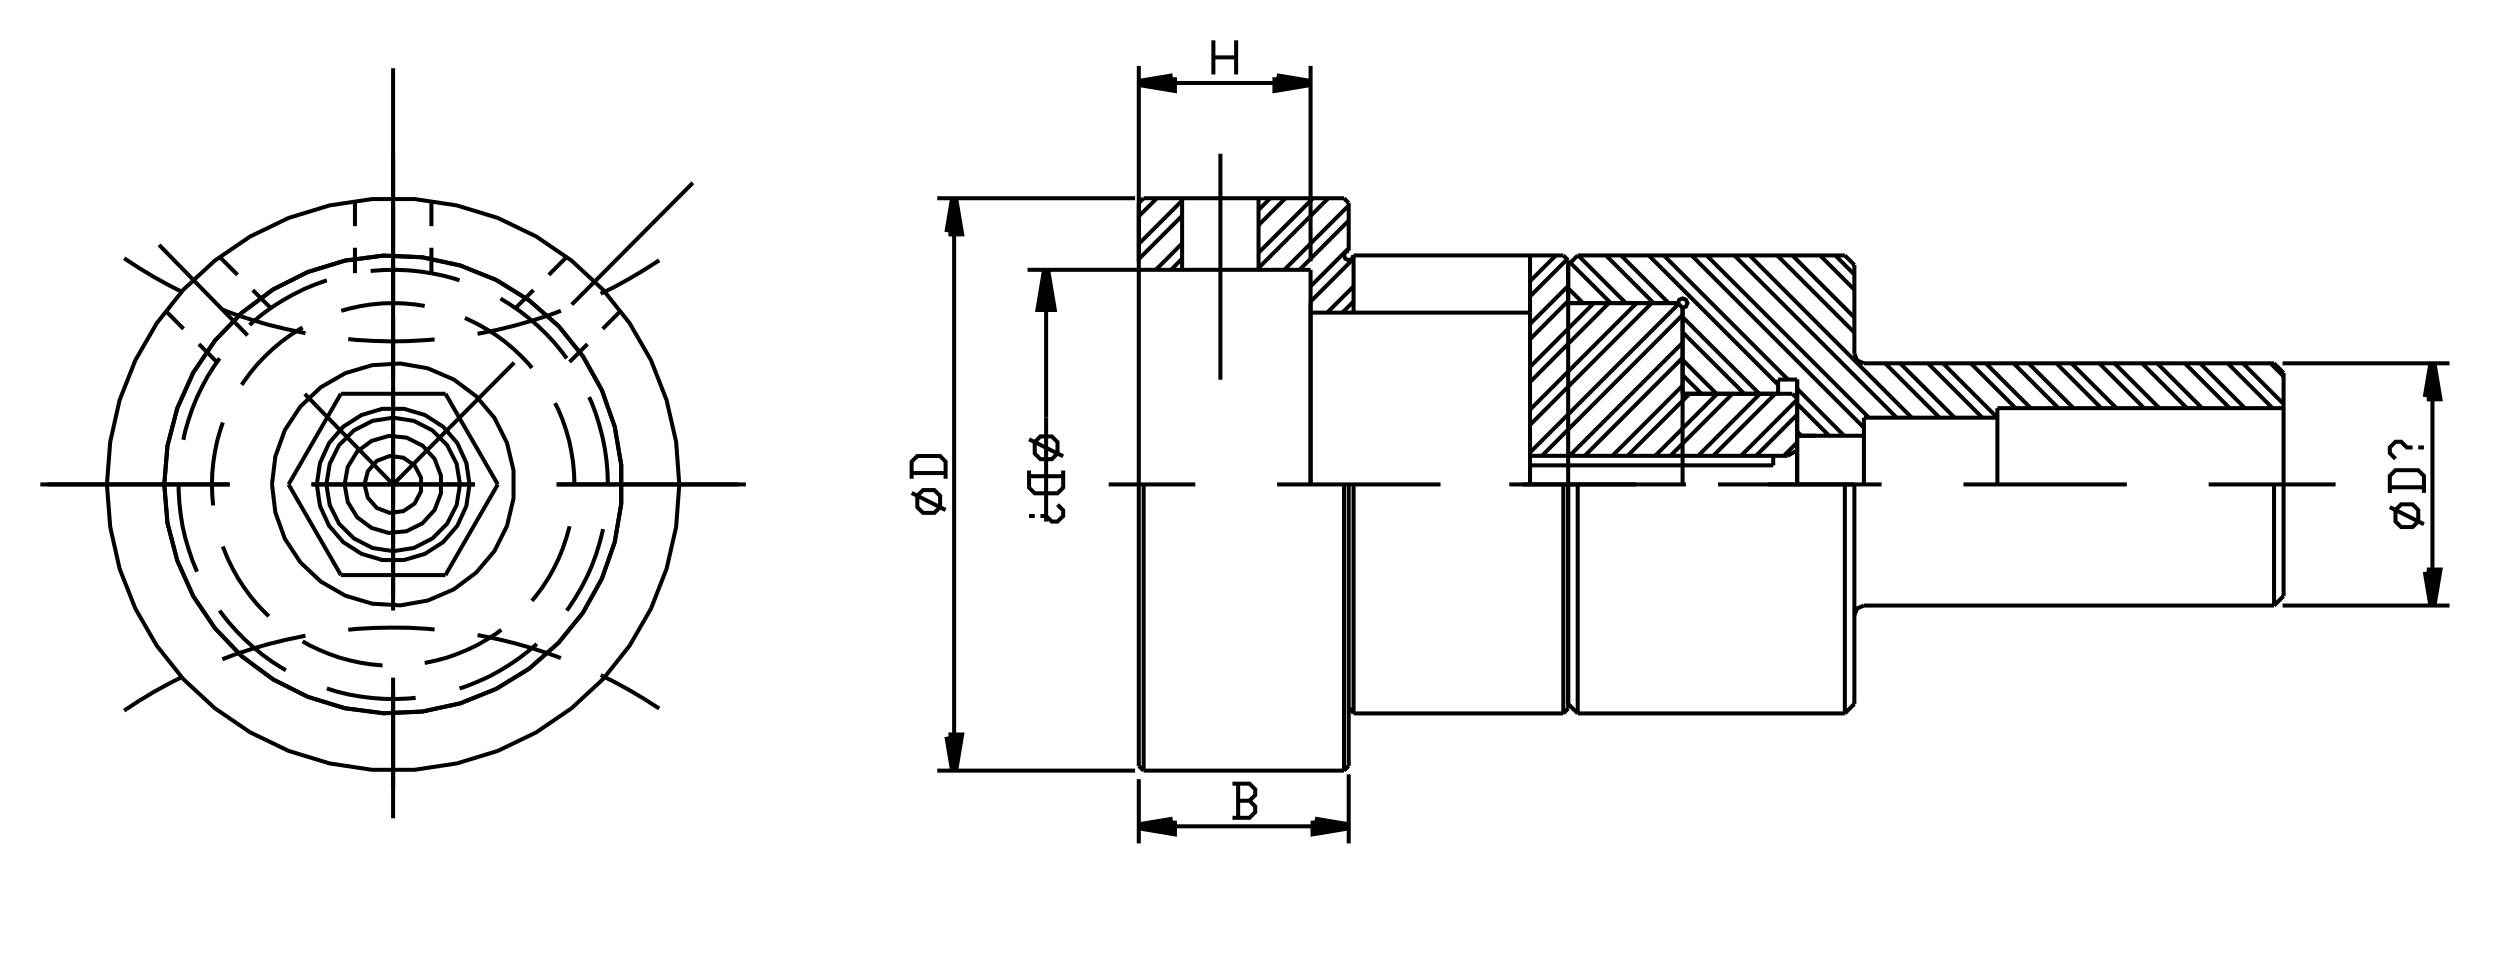 <svg width="310" height="120" xmlns="http://www.w3.org/2000/svg">
 <title>Produce by Acme CAD Converter</title>

 <desc>Produce by Acme CAD Converter</desc>
 <g>
  <title>background</title>
  <rect fill="none" id="canvas_background" height="122" width="312" y="-1" x="-1"/>
 </g>
 <g>
  <title>Layer 1</title>
  <g stroke="null" id="svg_1244">
   <polyline stroke="black" id="svg_563" fill="none" stroke-width="0.5" points="229.942,60.069 219.197,60.069 "/>
   <polyline stroke="black" id="svg_564" fill="none" stroke-width="0.5" points="209.055,60.069 188.77,60.069 "/>
   <polyline stroke="black" id="svg_565" fill="none" stroke-width="0.5" points="178.627,60.069 158.363,60.069 "/>
   <polyline stroke="black" id="svg_566" fill="none" stroke-width="0.5" points="148.22,60.069 137.476,60.069 "/>
   <polyline stroke="black" id="svg_567" fill="none" stroke-width="0.5" points="141.21,60.069 141.21,94.977 "/>
   <polyline stroke="black" id="svg_568" fill="none" stroke-width="0.5" points="141.811,95.557 166.659,95.557 "/>
   <polyline stroke="black" id="svg_569" fill="none" stroke-width="0.5" points="167.24,94.977 167.24,60.069 "/>
   <polyline stroke="black" id="svg_570" fill="none" stroke-width="0.5" points="167.842,88.464 193.852,88.464 "/>
   <polyline stroke="black" id="svg_571" fill="none" stroke-width="0.5" points="194.453,87.862 194.453,60.069 "/>
   <polyline stroke="black" id="svg_572" fill="none" stroke-width="0.5" points="194.453,37.585 208.059,37.585 "/>
   <polyline stroke="black" id="svg_573" fill="none" stroke-width="0.5" points="167.24,25.182 167.24,31.093 "/>
   <polyline stroke="black" id="svg_574" fill="none" stroke-width="0.5" points="141.21,60.069 141.21,25.182 "/>
   <polyline stroke="black" id="svg_575" fill="none" stroke-width="0.5" points="194.453,32.275 194.453,37.585 "/>
   <polyline stroke="black" id="svg_576" fill="none" stroke-width="0.5" points="167.842,31.674 193.852,31.674 "/>
   <polyline stroke="black" id="svg_577" fill="none" stroke-width="0.5" points="141.811,24.58 166.659,24.58 "/>
   <polyline stroke="black" id="svg_578" fill="none" stroke-width="0.5" points="208.64,38.186 208.64,48.827 "/>
   <polyline stroke="black" id="svg_579" fill="none" stroke-width="0.5" points="141.21,33.457 162.511,33.457 "/>
   <polyline stroke="black" id="svg_580" fill="none" stroke-width="0.5" points="162.511,33.457 162.511,60.069 "/>
   <polyline stroke="black" id="svg_581" fill="none" stroke-width="0.5" points="167.24,31.093 166.825,31.259 166.659,31.674 166.825,32.088 167.24,32.275 167.655,32.088 167.842,31.674 "/>
   <polyline stroke="black" id="svg_582" fill="none" stroke-width="0.5" points="167.842,88.464 167.655,88.049 167.24,87.862 "/>
   <polyline stroke="black" id="svg_583" fill="none" stroke-width="0.5" points="167.842,88.464 167.842,60.069 "/>
   <polyline stroke="black" id="svg_584" fill="none" stroke-width="0.5" points="141.811,24.58 141.21,25.182 "/>
   <polyline stroke="black" id="svg_585" fill="none" stroke-width="0.5" points="166.659,24.58 167.24,25.182 "/>
   <polyline stroke="black" id="svg_586" fill="none" stroke-width="0.5" points="193.852,31.674 194.453,32.275 "/>
   <polyline stroke="black" id="svg_587" fill="none" stroke-width="0.5" points="208.059,37.585 208.64,38.186 "/>
   <polyline stroke="black" id="svg_588" fill="none" stroke-width="0.5" points="194.453,87.862 193.852,88.464 "/>
   <polyline stroke="black" id="svg_589" fill="none" stroke-width="0.5" points="167.24,94.977 166.659,95.557 "/>
   <polyline stroke="black" id="svg_590" fill="none" stroke-width="0.5" points="141.811,95.557 141.21,94.977 "/>
   <polyline stroke="black" id="svg_591" fill="none" stroke-width="0.5" points="162.511,60.069 162.511,37.585 "/>
   <polyline stroke="black" id="svg_592" fill="none" stroke-width="0.5" points="189.724,38.767 189.724,60.069 "/>
   <polyline stroke="black" id="svg_593" fill="none" stroke-width="0.5" points="189.724,56.522 221.666,56.522 "/>
   <polyline stroke="black" id="svg_594" fill="none" stroke-width="0.5" points="222.848,49.428 222.848,60.069 "/>
   <polyline stroke="black" id="svg_595" fill="none" stroke-width="0.5" points="208.64,48.827 222.247,48.827 "/>
   <polyline stroke="black" id="svg_596" fill="none" stroke-width="0.5" points="222.848,49.428 222.247,48.827 "/>
   <polyline stroke="black" id="svg_597" fill="none" stroke-width="0.5" points="193.852,88.464 193.852,60.069 "/>
   <polyline stroke="black" id="svg_598" fill="none" stroke-width="0.5" points="166.659,95.557 166.659,60.069 "/>
   <polyline stroke="black" id="svg_599" fill="none" stroke-width="0.5" points="141.811,95.557 141.811,60.069 "/>
   <polyline stroke="black" id="svg_600" fill="none" stroke-width="0.5" points="162.511,38.767 189.724,38.767 "/>
   <polyline stroke="black" id="svg_601" fill="none" stroke-width="0.5" points="219.882,56.522 219.882,57.704 "/>
   <polyline stroke="black" id="svg_602" fill="none" stroke-width="0.5" points="219.882,57.704 189.724,57.704 "/>
   <polyline stroke="black" id="svg_603" fill="none" stroke-width="0.5" points="219.882,57.704 219.882,57.704 "/>
   <polyline stroke="black" id="svg_604" fill="none" stroke-width="0.5" points="221.666,56.522 222.848,55.837 "/>
   <polyline stroke="black" id="svg_605" fill="none" stroke-width="0.5" points="167.842,31.674 167.842,38.767 "/>
   <polyline stroke="black" id="svg_606" fill="none" stroke-width="0.5" points="189.724,38.767 189.724,31.674 "/>
   <polyline stroke="black" id="svg_607" fill="none" stroke-width="0.5" points="151.331,19.063 151.331,47.085 "/>
   <polyline stroke="black" id="svg_608" fill="none" stroke-width="0.5" points="156.06,33.457 156.06,24.58 "/>
   <polyline stroke="black" id="svg_609" fill="none" stroke-width="0.5" points="146.582,33.457 146.582,24.58 "/>
   <polyline stroke="black" id="svg_610" fill="none" stroke-width="0.5" points="141.21,26.82 143.45,24.58 "/>
   <polyline stroke="black" id="svg_611" fill="none" stroke-width="0.5" points="141.21,32.13 146.582,26.758 "/>
   <polyline stroke="black" id="svg_612" fill="none" stroke-width="0.5" points="145.213,33.457 146.582,32.068 "/>
   <polyline stroke="black" id="svg_613" fill="none" stroke-width="0.5" points="156.06,27.919 159.4,24.58 "/>
   <polyline stroke="black" id="svg_614" fill="none" stroke-width="0.5" points="156.06,33.229 164.71,24.58 "/>
   <polyline stroke="black" id="svg_615" fill="none" stroke-width="0.5" points="161.142,33.457 167.24,27.359 "/>
   <polyline stroke="black" id="svg_616" fill="none" stroke-width="0.5" points="162.511,37.398 167.842,32.068 "/>
   <polyline stroke="black" id="svg_617" fill="none" stroke-width="0.5" points="166.452,38.767 167.842,37.378 "/>
   <polyline stroke="black" id="svg_618" fill="none" stroke-width="0.5" points="189.724,36.755 194.328,32.151 "/>
   <polyline stroke="black" id="svg_619" fill="none" stroke-width="0.5" points="189.724,42.065 194.453,37.315 "/>
   <polyline stroke="black" id="svg_620" fill="none" stroke-width="0.5" points="189.724,47.375 199.493,37.585 "/>
   <polyline stroke="black" id="svg_621" fill="none" stroke-width="0.5" points="189.724,52.685 204.803,37.585 "/>
   <polyline stroke="black" id="svg_622" fill="none" stroke-width="0.5" points="191.196,56.522 208.64,39.058 "/>
   <polyline stroke="black" id="svg_623" fill="none" stroke-width="0.5" points="196.506,56.522 208.64,44.367 "/>
   <polyline stroke="black" id="svg_624" fill="none" stroke-width="0.5" points="201.816,56.522 209.511,48.827 "/>
   <polyline stroke="black" id="svg_625" fill="none" stroke-width="0.5" points="207.126,56.522 214.821,48.827 "/>
   <polyline stroke="black" id="svg_626" fill="none" stroke-width="0.5" points="212.436,56.522 220.131,48.827 "/>
   <polyline stroke="black" id="svg_627" fill="none" stroke-width="0.5" points="217.746,56.522 222.848,51.419 "/>
   <polyline stroke="black" id="svg_628" fill="none" stroke-width="0.5" points="141.21,30.242 146.582,24.87 "/>
   <polyline stroke="black" id="svg_629" fill="none" stroke-width="0.5" points="143.325,33.457 146.582,30.18 "/>
   <polyline stroke="black" id="svg_630" fill="none" stroke-width="0.5" points="156.06,26.032 157.512,24.58 "/>
   <polyline stroke="black" id="svg_631" fill="none" stroke-width="0.5" points="156.06,31.342 162.822,24.58 "/>
   <polyline stroke="black" id="svg_632" fill="none" stroke-width="0.5" points="159.255,33.457 167.24,25.472 "/>
   <polyline stroke="black" id="svg_633" fill="none" stroke-width="0.5" points="162.511,35.511 167.24,30.782 "/>
   <polyline stroke="black" id="svg_634" fill="none" stroke-width="0.5" points="164.565,38.767 167.842,35.511 "/>
   <polyline stroke="black" id="svg_635" fill="none" stroke-width="0.5" points="189.724,34.868 192.918,31.674 "/>
   <polyline stroke="black" id="svg_636" fill="none" stroke-width="0.5" points="189.724,40.178 194.453,35.449 "/>
   <polyline stroke="black" id="svg_637" fill="none" stroke-width="0.5" points="189.724,45.487 197.626,37.585 "/>
   <polyline stroke="black" id="svg_638" fill="none" stroke-width="0.5" points="189.724,50.797 202.936,37.585 "/>
   <polyline stroke="black" id="svg_639" fill="none" stroke-width="0.5" points="189.724,56.107 208.142,37.689 "/>
   <polyline stroke="black" id="svg_640" fill="none" stroke-width="0.5" points="194.619,56.522 208.64,42.501 "/>
   <polyline stroke="black" id="svg_641" fill="none" stroke-width="0.5" points="199.929,56.522 208.64,47.81 "/>
   <polyline stroke="black" id="svg_642" fill="none" stroke-width="0.5" points="205.239,56.522 212.934,48.827 "/>
   <polyline stroke="black" id="svg_643" fill="none" stroke-width="0.5" points="210.569,56.522 218.244,48.827 "/>
   <polyline stroke="black" id="svg_644" fill="none" stroke-width="0.5" points="215.879,56.522 222.848,49.553 "/>
   <polyline stroke="black" id="svg_645" fill="none" stroke-width="0.5" points="221.189,56.522 222.848,54.863 "/>
   <polyline stroke="black" id="svg_646" fill="none" stroke-width="0.5" points="289.615,60.069 273.872,60.069 "/>
   <polyline stroke="black" id="svg_647" fill="none" stroke-width="0.5" points="263.73,60.069 243.465,60.069 "/>
   <polyline stroke="black" id="svg_648" fill="none" stroke-width="0.5" points="233.322,60.069 213.037,60.069 "/>
   <polyline stroke="black" id="svg_649" fill="none" stroke-width="0.5" points="202.895,60.069 187.152,60.069 "/>
   <polyline stroke="black" id="svg_650" fill="none" stroke-width="0.5" points="194.453,60.069 194.453,87.282 "/>
   <polyline stroke="black" id="svg_651" fill="none" stroke-width="0.5" points="195.635,88.464 228.759,88.464 "/>
   <polyline stroke="black" id="svg_652" fill="none" stroke-width="0.5" points="229.942,87.282 229.942,60.069 "/>
   <polyline stroke="black" id="svg_653" fill="none" stroke-width="0.5" points="231.124,75.086 281.982,75.086 "/>
   <polyline stroke="black" id="svg_654" fill="none" stroke-width="0.5" points="283.164,73.903 283.164,60.069 "/>
   <polyline stroke="black" id="svg_655" fill="none" stroke-width="0.5" points="231.124,45.052 281.982,45.052 "/>
   <polyline stroke="black" id="svg_656" fill="none" stroke-width="0.5" points="194.453,60.069 194.453,32.856 "/>
   <polyline stroke="black" id="svg_657" fill="none" stroke-width="0.5" points="229.942,32.856 229.942,43.87 "/>
   <polyline stroke="black" id="svg_658" fill="none" stroke-width="0.5" points="283.164,46.234 283.164,60.069 "/>
   <polyline stroke="black" id="svg_659" fill="none" stroke-width="0.5" points="195.635,31.674 228.759,31.674 "/>
   <polyline stroke="black" id="svg_660" fill="none" stroke-width="0.5" points="194.453,37.585 208.059,37.585 "/>
   <polyline stroke="black" id="svg_661" fill="none" stroke-width="0.5" points="208.64,38.186 208.64,60.069 "/>
   <polyline stroke="black" id="svg_662" fill="none" stroke-width="0.5" points="208.64,48.827 220.484,48.827 "/>
   <polyline stroke="black" id="svg_663" fill="none" stroke-width="0.5" points="222.848,47.064 222.848,60.069 "/>
   <polyline stroke="black" id="svg_664" fill="none" stroke-width="0.5" points="222.848,54.033 225.213,54.033 "/>
   <polyline stroke="black" id="svg_665" fill="none" stroke-width="0.5" points="283.164,50.611 247.676,50.611 "/>
   <polyline stroke="black" id="svg_666" fill="none" stroke-width="0.5" points="247.676,50.611 247.676,60.069 "/>
   <polyline stroke="black" id="svg_667" fill="none" stroke-width="0.5" points="247.676,51.793 231.124,51.793 "/>
   <polyline stroke="black" id="svg_668" fill="none" stroke-width="0.5" points="231.124,51.793 231.124,60.069 "/>
   <polyline stroke="black" id="svg_669" fill="none" stroke-width="0.5" points="222.848,54.033 231.124,54.033 "/>
   <polyline stroke="black" id="svg_670" fill="none" stroke-width="0.5" points="208.64,38.186 209.055,38.021 209.242,37.585 209.055,37.17 208.64,37.004 208.225,37.17 208.059,37.585 "/>
   <polyline stroke="black" id="svg_671" fill="none" stroke-width="0.5" points="228.759,31.674 229.942,32.856 "/>
   <polyline stroke="black" id="svg_672" fill="none" stroke-width="0.5" points="229.942,87.282 228.759,88.464 "/>
   <polyline stroke="black" id="svg_673" fill="none" stroke-width="0.5" points="195.635,88.464 194.453,87.282 "/>
   <polyline stroke="black" id="svg_674" fill="none" stroke-width="0.5" points="195.635,31.674 194.453,32.856 "/>
   <polyline stroke="black" id="svg_675" fill="none" stroke-width="0.5" points="283.164,73.903 281.982,75.086 "/>
   <polyline stroke="black" id="svg_676" fill="none" stroke-width="0.5" points="283.164,46.234 281.982,45.052 "/>
   <polyline stroke="black" id="svg_677" fill="none" stroke-width="0.5" points="281.982,75.086 281.982,60.069 "/>
   <polyline stroke="black" id="svg_678" fill="none" stroke-width="0.5" points="228.759,88.464 228.759,60.069 "/>
   <polyline stroke="black" id="svg_679" fill="none" stroke-width="0.5" points="195.635,88.464 195.635,60.069 "/>
   <polyline stroke="black" id="svg_680" fill="none" stroke-width="0.5" points="283.04,45.052 303.74,45.052 "/>
   <polyline stroke="black" id="svg_681" fill="none" stroke-width="0.5" points="283.04,75.086 303.74,75.086 "/>
   <polyline stroke="black" id="svg_682" fill="none" stroke-width="0.5" points="301.624,49.262 301.624,70.875 "/>
   <path stroke="null" id="svg_683" fill="black" fill-rule="evenodd" d="m300.919,49.262l0.705,-4.211l0,0l0.705,4.211l-1.41,0z"/>
   <path stroke="null" id="svg_684" fill="black" fill-rule="evenodd" d="m300.919,70.875l0.705,4.211l0,0l0.705,-4.211l-1.41,0z"/>
   <polyline stroke="black" id="svg_685" fill="none" stroke-width="0.5" points="299.861,64.653 299.156,65.358 297.746,65.358 297.041,64.653 297.041,63.242 297.746,62.537 299.156,62.537 299.861,63.242 299.861,64.653 "/>
   <polyline stroke="black" id="svg_686" fill="none" stroke-width="0.5" points="300.566,65.005 296.335,62.89 "/>
   <polyline stroke="black" id="svg_687" fill="none" stroke-width="0.5" points="300.566,61.126 300.566,59.011 299.861,58.306 297.041,58.306 296.335,59.011 296.335,61.126 "/>
   <polyline stroke="black" id="svg_688" fill="none" stroke-width="0.5" points="296.335,60.421 300.566,60.421 "/>
   <polyline stroke="black" id="svg_689" fill="none" stroke-width="0.5" points="297.041,56.895 296.335,56.19 296.335,55.485 297.041,54.78 297.746,54.78 298.451,55.485 299.156,55.485 "/>
   <polyline stroke="black" id="svg_690" fill="none" stroke-width="0.5" points="299.861,55.485 300.566,55.485 "/>
   <polyline stroke="black" id="svg_691" fill="none" stroke-width="0.5" points="281.982,45.052 281.982,45.052 "/>
   <polyline stroke="black" id="svg_692" fill="none" stroke-width="0.5" points="281.982,75.086 281.982,75.086 "/>
   <polyline stroke="black" id="svg_693" fill="none" stroke-width="0.5" points="301.624,75.086 301.624,75.086 "/>
   <polyline stroke="black" id="svg_694" fill="none" stroke-width="0.5" points="231.124,75.086 230.294,75.438 229.942,76.268 "/>
   <polyline stroke="black" id="svg_695" fill="none" stroke-width="0.5" points="229.942,43.87 230.294,44.699 231.124,45.052 "/>
   <polyline stroke="black" id="svg_696" fill="none" stroke-width="0.5" points="222.848,49.428 222.848,48.827 "/>
   <polyline stroke="black" id="svg_697" fill="none" stroke-width="0.5" points="222.848,48.827 222.848,47.064 "/>
   <polyline stroke="black" id="svg_698" fill="none" stroke-width="0.5" points="222.848,47.064 220.484,47.064 "/>
   <polyline stroke="black" id="svg_699" fill="none" stroke-width="0.5" points="220.484,47.064 220.484,48.827 "/>
   <polyline stroke="black" id="svg_700" fill="none" stroke-width="0.5" points="281.546,45.052 283.164,46.67 "/>
   <polyline stroke="black" id="svg_701" fill="none" stroke-width="0.5" points="276.237,45.052 281.796,50.611 "/>
   <polyline stroke="black" id="svg_702" fill="none" stroke-width="0.5" points="270.927,45.052 276.486,50.611 "/>
   <polyline stroke="black" id="svg_703" fill="none" stroke-width="0.5" points="265.617,45.052 271.176,50.611 "/>
   <polyline stroke="black" id="svg_704" fill="none" stroke-width="0.5" points="260.307,45.052 265.866,50.611 "/>
   <polyline stroke="black" id="svg_705" fill="none" stroke-width="0.5" points="254.997,45.052 260.556,50.611 "/>
   <polyline stroke="black" id="svg_706" fill="none" stroke-width="0.5" points="249.688,45.052 255.246,50.611 "/>
   <polyline stroke="black" id="svg_707" fill="none" stroke-width="0.5" points="244.378,45.052 249.937,50.611 "/>
   <polyline stroke="black" id="svg_708" fill="none" stroke-width="0.5" points="225.69,31.674 229.942,35.926 "/>
   <polyline stroke="black" id="svg_709" fill="none" stroke-width="0.5" points="220.38,31.674 229.942,41.235 "/>
   <polyline stroke="black" id="svg_710" fill="none" stroke-width="0.5" points="239.068,45.052 245.809,51.793 "/>
   <polyline stroke="black" id="svg_711" fill="none" stroke-width="0.5" points="233.758,45.052 240.499,51.793 "/>
   <polyline stroke="black" id="svg_712" fill="none" stroke-width="0.5" points="215.07,31.674 235.189,51.793 "/>
   <polyline stroke="black" id="svg_713" fill="none" stroke-width="0.5" points="209.76,31.674 231.124,53.037 "/>
   <polyline stroke="black" id="svg_714" fill="none" stroke-width="0.5" points="204.45,31.674 220.484,47.707 "/>
   <polyline stroke="black" id="svg_715" fill="none" stroke-width="0.5" points="222.848,50.071 226.81,54.033 "/>
   <polyline stroke="black" id="svg_716" fill="none" stroke-width="0.5" points="199.141,31.674 205.052,37.585 "/>
   <polyline stroke="black" id="svg_717" fill="none" stroke-width="0.5" points="208.64,41.194 216.294,48.827 "/>
   <polyline stroke="black" id="svg_718" fill="none" stroke-width="0.5" points="194.723,32.586 199.742,37.585 "/>
   <polyline stroke="black" id="svg_719" fill="none" stroke-width="0.5" points="208.64,46.504 210.984,48.827 "/>
   <polyline stroke="black" id="svg_720" fill="none" stroke-width="0.5" points="278.124,45.052 283.164,50.092 "/>
   <polyline stroke="black" id="svg_721" fill="none" stroke-width="0.5" points="272.814,45.052 278.373,50.611 "/>
   <polyline stroke="black" id="svg_722" fill="none" stroke-width="0.5" points="267.505,45.052 273.063,50.611 "/>
   <polyline stroke="black" id="svg_723" fill="none" stroke-width="0.5" points="262.195,45.052 267.754,50.611 "/>
   <polyline stroke="black" id="svg_724" fill="none" stroke-width="0.5" points="256.864,45.052 262.444,50.611 "/>
   <polyline stroke="black" id="svg_725" fill="none" stroke-width="0.5" points="251.554,45.052 257.113,50.611 "/>
   <polyline stroke="black" id="svg_726" fill="none" stroke-width="0.5" points="246.244,45.052 251.803,50.611 "/>
   <polyline stroke="black" id="svg_727" fill="none" stroke-width="0.5" points="227.577,31.674 229.942,34.038 "/>
   <polyline stroke="black" id="svg_728" fill="none" stroke-width="0.5" points="222.267,31.674 229.942,39.369 "/>
   <polyline stroke="black" id="svg_729" fill="none" stroke-width="0.5" points="240.935,45.052 247.676,51.793 "/>
   <polyline stroke="black" id="svg_730" fill="none" stroke-width="0.5" points="235.625,45.052 242.366,51.793 "/>
   <polyline stroke="black" id="svg_731" fill="none" stroke-width="0.5" points="216.957,31.674 237.056,51.793 "/>
   <polyline stroke="black" id="svg_732" fill="none" stroke-width="0.5" points="211.627,31.674 231.746,51.793 "/>
   <polyline stroke="black" id="svg_733" fill="none" stroke-width="0.5" points="206.317,31.674 221.707,47.064 "/>
   <polyline stroke="black" id="svg_734" fill="none" stroke-width="0.5" points="222.848,48.205 228.676,54.033 "/>
   <polyline stroke="black" id="svg_735" fill="none" stroke-width="0.5" points="201.007,31.674 206.918,37.585 "/>
   <polyline stroke="black" id="svg_736" fill="none" stroke-width="0.5" points="208.64,39.306 218.16,48.827 "/>
   <polyline stroke="black" id="svg_737" fill="none" stroke-width="0.5" points="222.848,53.514 223.367,54.033 "/>
   <polyline stroke="black" id="svg_738" fill="none" stroke-width="0.5" points="195.698,31.674 201.609,37.585 "/>
   <polyline stroke="black" id="svg_739" fill="none" stroke-width="0.5" points="208.64,44.616 212.851,48.827 "/>
   <polyline stroke="black" id="svg_740" fill="none" stroke-width="0.5" points="194.453,35.739 196.299,37.585 "/>
   <polyline stroke="black" id="svg_741" fill="none" stroke-width="0.5" points="167.24,96.014 167.24,104.58 "/>
   <polyline stroke="black" id="svg_742" fill="none" stroke-width="0.5" points="141.21,96.615 141.21,104.58 "/>
   <polyline stroke="black" id="svg_743" fill="none" stroke-width="0.5" points="163.009,102.464 145.441,102.464 "/>
   <path stroke="null" id="svg_744" fill="black" fill-rule="evenodd" d="m163.009,101.759l4.231,0.705l0,0l-4.231,0.705l0,-1.41z"/>
   <path stroke="null" id="svg_745" fill="black" fill-rule="evenodd" d="m145.441,101.759l-4.231,0.705l0,0l4.231,0.705l0,-1.41z"/>
   <polyline stroke="black" id="svg_746" fill="none" stroke-width="0.5" points="152.825,101.407 154.94,101.407 155.646,100.701 155.646,99.996 154.94,99.291 153.53,99.291 "/>
   <polyline stroke="black" id="svg_747" fill="none" stroke-width="0.5" points="154.94,99.291 155.646,98.586 155.646,97.88 154.94,97.175 152.825,97.175 "/>
   <polyline stroke="black" id="svg_748" fill="none" stroke-width="0.5" points="153.53,97.175 153.53,101.407 "/>
   <polyline stroke="black" id="svg_749" fill="none" stroke-width="0.5" points="167.24,94.977 167.24,94.977 "/>
   <polyline stroke="black" id="svg_750" fill="none" stroke-width="0.5" points="141.21,95.557 141.21,95.557 "/>
   <polyline stroke="black" id="svg_751" fill="none" stroke-width="0.5" points="141.21,102.464 141.21,102.464 "/>
   <polyline stroke="black" id="svg_752" fill="none" stroke-width="0.5" points="92.488,60.069 69.029,60.069 "/>
   <polyline stroke="black" id="svg_753" fill="none" stroke-width="0.5" points="58.886,60.069 38.622,60.069 "/>
   <polyline stroke="black" id="svg_754" fill="none" stroke-width="0.5" points="28.479,60.069 5,60.069 "/>
   <polyline stroke="black" id="svg_755" fill="none" stroke-width="0.5" points="13.255,60.069 13.67,54.78 14.832,49.615 16.781,44.678 19.436,40.074 22.734,35.926 26.633,32.317 31.01,29.33 35.78,27.027 40.862,25.472 46.11,24.684 51.399,24.684 56.646,25.472 61.728,27.027 66.499,29.33 70.875,32.317 74.774,35.926 78.072,40.074 80.727,44.678 82.656,49.615 83.839,54.78 84.233,60.069 83.839,65.358 82.656,70.522 80.727,75.459 78.072,80.064 74.774,84.212 70.875,87.821 66.499,90.808 61.728,93.11 56.646,94.666 51.399,95.454 46.11,95.454 40.862,94.666 35.78,93.11 31.01,90.808 26.633,87.821 22.734,84.212 19.436,80.064 16.781,75.459 14.832,70.522 13.67,65.358 13.255,60.069 "/>
   <polyline stroke="black" id="svg_756" fill="none" stroke-width="0.5" points="20.369,60.069 20.764,55.277 21.987,50.611 23.958,46.213 26.654,42.231 29.994,38.767 33.872,35.884 38.166,33.727 42.77,32.317 47.541,31.694 52.353,31.902 57.061,32.918 61.541,34.723 65.627,37.253 69.257,40.427 72.286,44.181 74.629,48.37 76.226,52.913 77.035,57.663 77.035,62.475 76.226,67.225 74.629,71.767 72.286,75.977 69.257,79.711 65.627,82.905 61.541,85.415 57.061,87.219 52.353,88.236 47.541,88.443 42.77,87.821 38.166,86.41 33.872,84.253 29.994,81.391 26.654,77.906 23.958,73.924 21.987,69.527 20.764,64.86 20.369,60.069 "/>
   <polyline stroke="black" id="svg_757" fill="none" stroke-width="0.5" points="71.228,60.069 71.186,58.72 71.062,57.352 70.854,56.024 70.585,54.697 70.211,53.39 69.776,52.104 69.257,50.839 68.822,49.988 "/>
   <polyline stroke="black" id="svg_758" fill="none" stroke-width="0.5" points="65.959,45.633 65.586,45.156 64.653,44.181 63.657,43.247 62.62,42.376 61.521,41.567 60.38,40.841 59.198,40.178 57.974,39.576 57.642,39.431 "/>
   <polyline stroke="black" id="svg_759" fill="none" stroke-width="0.5" points="52.664,37.938 51.461,37.751 50.113,37.626 48.744,37.585 47.396,37.626 46.047,37.751 44.699,37.958 43.372,38.249 42.314,38.539 "/>
   <polyline stroke="black" id="svg_760" fill="none" stroke-width="0.5" points="37.523,40.613 37.129,40.841 35.988,41.567 34.889,42.376 33.851,43.247 32.856,44.181 31.922,45.156 31.051,46.213 30.263,47.292 29.973,47.728 "/>
   <polyline stroke="black" id="svg_761" fill="none" stroke-width="0.5" points="27.629,52.394 27.297,53.39 26.924,54.697 26.654,56.024 26.447,57.352 26.322,58.72 26.281,60.069 26.322,61.417 26.426,62.682 "/>
   <polyline stroke="black" id="svg_762" fill="none" stroke-width="0.5" points="27.629,67.764 27.733,68.033 28.251,69.299 28.853,70.522 29.516,71.705 30.263,72.845 31.051,73.924 31.922,74.982 32.856,75.957 33.333,76.413 "/>
   <polyline stroke="black" id="svg_763" fill="none" stroke-width="0.5" points="37.523,79.524 38.311,79.981 39.535,80.561 40.779,81.08 42.065,81.536 43.372,81.889 44.699,82.179 46.047,82.387 47.396,82.511 47.437,82.511 "/>
   <polyline stroke="black" id="svg_764" fill="none" stroke-width="0.5" points="52.664,82.2 52.809,82.179 54.137,81.889 55.443,81.536 56.729,81.08 57.974,80.561 59.198,79.981 60.38,79.296 61.521,78.57 62.164,78.093 "/>
   <polyline stroke="black" id="svg_765" fill="none" stroke-width="0.5" points="65.959,74.505 66.436,73.924 67.245,72.845 67.992,71.705 68.656,70.522 69.257,69.299 69.776,68.033 70.211,66.747 70.585,65.441 70.626,65.254 "/>
   <polyline stroke="black" id="svg_766" fill="none" stroke-width="0.5" points="45.197,60.069 45.612,58.43 46.732,57.144 48.329,56.543 50.009,56.75 51.419,57.725 52.208,59.218 52.208,60.919 51.419,62.433 50.009,63.387 48.329,63.595 46.732,62.993 45.612,61.728 45.197,60.069 "/>
   <polyline stroke="black" id="svg_767" fill="none" stroke-width="0.5" points="42.272,71.311 55.236,71.311 "/>
   <polyline stroke="black" id="svg_768" fill="none" stroke-width="0.5" points="55.236,71.311 61.728,60.069 "/>
   <polyline stroke="black" id="svg_769" fill="none" stroke-width="0.5" points="42.272,71.311 35.78,60.069 "/>
   <polyline stroke="black" id="svg_770" fill="none" stroke-width="0.5" points="55.236,48.827 61.728,60.069 "/>
   <polyline stroke="black" id="svg_771" fill="none" stroke-width="0.5" points="42.272,48.827 55.236,48.827 "/>
   <polyline stroke="black" id="svg_772" fill="none" stroke-width="0.5" points="42.272,48.827 35.78,60.069 "/>
   <polyline stroke="black" id="svg_773" fill="none" stroke-width="0.5" points="48.744,60.069 48.744,75.708 "/>
   <polyline stroke="black" id="svg_774" fill="none" stroke-width="0.5" points="48.744,85.83 48.744,101.469 "/>
   <polyline stroke="black" id="svg_775" fill="none" stroke-width="0.5" points="48.744,60.069 48.744,39.327 "/>
   <polyline stroke="black" id="svg_776" fill="none" stroke-width="0.5" points="48.744,29.205 48.744,8.464 "/>
   <polyline stroke="black" id="svg_777" fill="none" stroke-width="0.5" points="53.494,33.872 53.494,30.719 "/>
   <polyline stroke="black" id="svg_778" fill="none" stroke-width="0.5" points="53.494,28.044 53.494,24.891 "/>
   <polyline stroke="black" id="svg_779" fill="none" stroke-width="0.5" points="48.744,19.063 48.744,47.085 "/>
   <polyline stroke="black" id="svg_780" fill="none" stroke-width="0.5" points="44.015,33.872 44.015,30.719 "/>
   <polyline stroke="black" id="svg_781" fill="none" stroke-width="0.5" points="44.015,28.044 44.015,24.891 "/>
   <polyline stroke="black" id="svg_782" fill="none" stroke-width="0.5" points="75.376,60.069 75.335,58.596 75.21,57.123 75.003,55.651 74.712,54.199 74.339,52.768 73.903,51.357 73.385,49.968 73.053,49.242 "/>
   <polyline stroke="black" id="svg_783" fill="none" stroke-width="0.5" points="70.274,44.43 69.651,43.6 68.718,42.459 67.702,41.381 66.644,40.364 65.503,39.389 64.341,38.498 63.118,37.668 62.06,37.025 "/>
   <polyline stroke="black" id="svg_784" fill="none" stroke-width="0.5" points="56.978,34.764 56.418,34.577 54.987,34.183 53.535,33.893 52.083,33.665 50.611,33.52 49.117,33.457 47.645,33.478 46.172,33.582 45.964,33.603 "/>
   <polyline stroke="black" id="svg_785" fill="none" stroke-width="0.5" points="40.53,34.764 40.385,34.806 38.995,35.303 37.626,35.884 36.299,36.548 35.013,37.274 33.769,38.062 32.565,38.933 31.425,39.866 30.948,40.302 "/>
   <polyline stroke="black" id="svg_786" fill="none" stroke-width="0.5" points="27.235,44.43 26.55,45.404 25.762,46.649 25.057,47.956 24.414,49.283 23.854,50.652 23.377,52.062 22.962,53.473 22.734,54.531 "/>
   <polyline stroke="black" id="svg_787" fill="none" stroke-width="0.5" points="22.153,60.069 22.153,60.815 22.236,62.288 22.402,63.761 22.63,65.213 22.962,66.665 23.377,68.075 23.854,69.485 24.414,70.854 24.435,70.896 "/>
   <polyline stroke="black" id="svg_788" fill="none" stroke-width="0.5" points="27.235,75.708 27.401,75.957 28.313,77.118 29.288,78.218 30.325,79.275 31.425,80.271 32.565,81.204 33.769,82.075 35.013,82.864 35.449,83.113 "/>
   <polyline stroke="black" id="svg_789" fill="none" stroke-width="0.5" points="40.53,85.373 41.795,85.767 43.247,86.12 44.699,86.369 46.172,86.556 47.645,86.659 49.117,86.68 50.611,86.618 51.544,86.535 "/>
   <polyline stroke="black" id="svg_790" fill="none" stroke-width="0.5" points="56.978,85.373 57.808,85.104 59.198,84.544 60.546,83.942 61.853,83.237 63.118,82.47 64.341,81.64 65.503,80.748 66.561,79.856 "/>
   <polyline stroke="black" id="svg_791" fill="none" stroke-width="0.5" points="70.274,75.708 70.543,75.355 71.352,74.111 72.099,72.845 72.783,71.518 73.385,70.17 73.903,68.78 74.339,67.37 74.712,65.939 74.774,65.607 "/>
   <polyline stroke="black" id="svg_792" fill="none" stroke-width="0.5" points="81.744,87.862 79.898,86.68 78.01,85.56 76.081,84.502 74.484,83.714 "/>
   <polyline stroke="black" id="svg_793" fill="none" stroke-width="0.5" points="69.548,81.598 67.992,81.038 65.897,80.354 63.781,79.752 61.645,79.234 59.488,78.798 59.218,78.757 "/>
   <polyline stroke="black" id="svg_794" fill="none" stroke-width="0.5" points="53.888,78.052 52.934,77.969 50.735,77.844 48.536,77.823 46.338,77.865 44.139,77.989 43.185,78.093 "/>
   <polyline stroke="black" id="svg_795" fill="none" stroke-width="0.5" points="37.875,78.819 37.606,78.881 35.449,79.338 33.312,79.856 31.197,80.478 29.102,81.163 27.567,81.744 "/>
   <polyline stroke="black" id="svg_796" fill="none" stroke-width="0.5" points="22.651,83.901 21.054,84.71 19.125,85.767 17.238,86.908 15.392,88.111 "/>
   <polyline stroke="black" id="svg_797" fill="none" stroke-width="0.5" points="15.392,32.026 17.238,33.229 19.125,34.37 21.054,35.428 22.651,36.237 "/>
   <polyline stroke="black" id="svg_798" fill="none" stroke-width="0.5" points="27.567,38.394 29.102,38.975 31.197,39.659 33.312,40.281 35.449,40.8 37.606,41.256 37.875,41.318 "/>
   <polyline stroke="black" id="svg_799" fill="none" stroke-width="0.5" points="43.185,42.044 44.139,42.148 46.338,42.272 48.536,42.335 50.735,42.293 52.934,42.169 53.888,42.086 "/>
   <polyline stroke="black" id="svg_800" fill="none" stroke-width="0.5" points="59.218,41.381 59.488,41.339 61.645,40.904 63.781,40.385 65.897,39.783 67.992,39.12 69.548,38.539 "/>
   <polyline stroke="black" id="svg_801" fill="none" stroke-width="0.5" points="74.484,36.423 76.081,35.635 78.01,34.577 79.898,33.457 81.744,32.275 "/>
   <polyline stroke="black" id="svg_802" fill="none" stroke-width="0.5" points="33.582,38.207 31.342,35.967 "/>
   <polyline stroke="black" id="svg_803" fill="none" stroke-width="0.5" points="29.454,34.08 27.235,31.86 "/>
   <polyline stroke="black" id="svg_804" fill="none" stroke-width="0.5" points="26.882,44.886 24.663,42.667 "/>
   <polyline stroke="black" id="svg_805" fill="none" stroke-width="0.5" points="22.755,40.779 20.535,38.539 "/>
   <polyline stroke="black" id="svg_806" fill="none" stroke-width="0.5" points="70.626,44.886 72.845,42.667 "/>
   <polyline stroke="black" id="svg_807" fill="none" stroke-width="0.5" points="74.733,40.779 76.973,38.539 "/>
   <polyline stroke="black" id="svg_808" fill="none" stroke-width="0.5" points="63.927,38.207 66.146,35.967 "/>
   <polyline stroke="black" id="svg_809" fill="none" stroke-width="0.5" points="68.054,34.08 70.274,31.86 "/>
   <polyline stroke="black" id="svg_810" fill="none" stroke-width="0.5" points="48.744,60.069 63.761,44.969 "/>
   <polyline stroke="black" id="svg_811" fill="none" stroke-width="0.5" points="70.896,37.772 85.913,22.672 "/>
   <polyline stroke="black" id="svg_812" fill="none" stroke-width="0.5" points="48.744,60.069 37.792,48.848 "/>
   <polyline stroke="black" id="svg_813" fill="none" stroke-width="0.5" points="30.699,41.588 19.726,30.367 "/>
   <polyline stroke="black" id="svg_814" fill="none" stroke-width="0.5" points="91.596,60.069 69.029,60.069 "/>
   <polyline stroke="black" id="svg_815" fill="none" stroke-width="0.5" points="58.886,60.069 38.622,60.069 "/>
   <polyline stroke="black" id="svg_816" fill="none" stroke-width="0.5" points="28.479,60.069 5.892,60.069 "/>
   <polyline stroke="black" id="svg_817" fill="none" stroke-width="0.5" points="20.369,60.069 20.764,55.277 21.987,50.611 23.958,46.213 26.654,42.231 29.994,38.767 33.872,35.884 38.166,33.727 42.77,32.317 47.541,31.694 52.353,31.902 57.061,32.918 61.541,34.723 65.627,37.253 69.257,40.427 72.286,44.181 74.629,48.37 76.226,52.913 77.035,57.663 77.035,62.475 76.226,67.225 74.629,71.767 72.286,75.977 69.257,79.711 65.627,82.905 61.541,85.415 57.061,87.219 52.353,88.236 47.541,88.443 42.77,87.821 38.166,86.41 33.872,84.253 29.994,81.391 26.654,77.906 23.958,73.924 21.987,69.527 20.764,64.86 20.369,60.069 "/>
   <polyline stroke="black" id="svg_818" fill="none" stroke-width="0.5" points="42.729,60.069 43.123,57.891 44.284,56.003 46.068,54.676 48.205,54.054 50.403,54.261 52.394,55.257 53.888,56.895 54.676,58.969 54.676,61.168 53.888,63.242 52.394,64.881 50.403,65.876 48.205,66.084 46.068,65.461 44.284,64.134 43.123,62.247 42.729,60.069 "/>
   <polyline stroke="black" id="svg_819" fill="none" stroke-width="0.5" points="33.727,60.069 34.142,56.605 35.324,53.328 37.253,50.403 39.784,48.018 42.812,46.276 46.151,45.28 49.636,45.073 53.058,45.674 56.273,47.064 59.052,49.138 61.313,51.814 62.869,54.925 63.678,58.326 63.678,61.811 62.869,65.213 61.313,68.324 59.052,70.999 56.273,73.074 53.058,74.463 49.636,75.065 46.151,74.857 42.812,73.862 39.784,72.12 37.253,69.734 35.324,66.81 34.142,63.533 33.727,60.069 "/>
   <polyline stroke="black" id="svg_820" fill="none" stroke-width="0.5" points="39.286,60.069 39.68,57.414 40.8,54.946 42.563,52.913 44.824,51.461 47.396,50.694 50.092,50.694 52.685,51.461 54.946,52.913 56.709,54.946 57.829,57.414 58.223,60.069 57.829,62.744 56.709,65.192 54.946,67.225 52.685,68.676 50.092,69.444 47.396,69.444 44.824,68.676 42.563,67.225 40.8,65.192 39.68,62.744 39.286,60.069 "/>
   <polyline stroke="black" id="svg_821" fill="none" stroke-width="0.5" points="40.468,60.069 40.883,57.518 42.044,55.194 43.89,53.369 46.193,52.187 48.744,51.793 51.316,52.187 53.618,53.369 55.443,55.194 56.626,57.518 57.04,60.069 56.626,62.62 55.443,64.943 53.618,66.768 51.316,67.95 48.744,68.345 46.193,67.95 43.89,66.768 42.044,64.943 40.883,62.62 40.468,60.069 "/>
   <polyline stroke="black" id="svg_822" fill="none" stroke-width="0.5" points="48.744,60.069 48.744,73.883 "/>
   <polyline stroke="black" id="svg_823" fill="none" stroke-width="0.5" points="48.744,84.025 48.744,97.839 "/>
   <polyline stroke="black" id="svg_824" fill="none" stroke-width="0.5" points="48.744,60.069 48.744,48.059 "/>
   <polyline stroke="black" id="svg_825" fill="none" stroke-width="0.5" points="48.744,37.938 48.744,25.928 "/>
   <polyline stroke="black" id="svg_826" fill="none" stroke-width="0.5" points="141.21,33.457 127.416,33.457 "/>
   <polyline stroke="black" id="svg_827" fill="none" stroke-width="0.5" points="140.753,24.58 116.216,24.58 "/>
   <polyline stroke="black" id="svg_828" fill="none" stroke-width="0.5" points="140.753,95.557 116.216,95.557 "/>
   <polyline stroke="black" id="svg_829" fill="none" stroke-width="0.5" points="118.311,28.811 118.311,91.326 "/>
   <path stroke="null" id="svg_830" fill="black" fill-rule="evenodd" d="m117.606,28.811l0.705,-4.231l0,0l0.705,4.231l-1.41,0z"/>
   <path stroke="null" id="svg_831" fill="black" fill-rule="evenodd" d="m117.606,91.326l0.705,4.231l0,0l0.705,-4.231l-1.41,0z"/>
   <polyline stroke="black" id="svg_832" fill="none" stroke-width="0.5" points="116.569,62.89 115.863,63.595 114.453,63.595 113.748,62.89 113.748,61.479 114.453,60.774 115.863,60.774 116.569,61.479 116.569,62.89 "/>
   <polyline stroke="black" id="svg_833" fill="none" stroke-width="0.5" points="117.253,63.242 113.043,61.126 "/>
   <polyline stroke="black" id="svg_834" fill="none" stroke-width="0.5" points="117.253,59.363 117.253,57.248 116.569,56.543 113.748,56.543 113.043,57.248 113.043,59.363 "/>
   <polyline stroke="black" id="svg_835" fill="none" stroke-width="0.5" points="113.043,58.658 117.253,58.658 "/>
   <polyline stroke="black" id="svg_836" fill="none" stroke-width="0.5" points="141.811,24.58 141.811,24.58 "/>
   <polyline stroke="black" id="svg_837" fill="none" stroke-width="0.5" points="141.811,95.557 141.811,95.557 "/>
   <polyline stroke="black" id="svg_838" fill="none" stroke-width="0.5" points="118.311,95.557 118.311,95.557 "/>
   <polyline stroke="black" id="svg_839" fill="none" stroke-width="0.5" points="141.21,32.4 141.21,8.173 "/>
   <polyline stroke="black" id="svg_840" fill="none" stroke-width="0.5" points="162.511,32.4 162.511,8.173 "/>
   <polyline stroke="black" id="svg_841" fill="none" stroke-width="0.5" points="145.441,10.289 158.28,10.289 "/>
   <path stroke="null" id="svg_842" fill="black" fill-rule="evenodd" d="m145.441,9.584l-4.231,0.705l0,0l4.231,0.705l0,-1.41z"/>
   <path stroke="null" id="svg_843" fill="black" fill-rule="evenodd" d="m158.28,9.584l4.231,0.705l0,0l-4.231,0.705l0,-1.41z"/>
   <polyline stroke="black" id="svg_844" fill="none" stroke-width="0.5" points="150.46,9.231 150.46,5 "/>
   <polyline stroke="black" id="svg_845" fill="none" stroke-width="0.5" points="150.46,7.116 153.281,7.116 "/>
   <polyline stroke="black" id="svg_846" fill="none" stroke-width="0.5" points="153.281,5 153.281,9.231 "/>
   <polyline stroke="black" id="svg_847" fill="none" stroke-width="0.5" points="141.21,33.457 141.21,33.457 "/>
   <polyline stroke="black" id="svg_848" fill="none" stroke-width="0.5" points="162.511,33.457 162.511,33.457 "/>
   <polyline stroke="black" id="svg_849" fill="none" stroke-width="0.5" points="162.511,10.289 162.511,10.289 "/>
   <polyline stroke="black" id="svg_850" fill="none" stroke-width="0.5" points="128.308,54.821 129.013,54.116 130.424,54.116 131.129,54.821 131.129,56.232 130.424,56.937 129.013,56.937 128.308,56.232 128.308,54.821 "/>
   <polyline stroke="black" id="svg_851" fill="none" stroke-width="0.5" points="127.603,54.469 131.834,56.584 "/>
   <polyline stroke="black" id="svg_852" fill="none" stroke-width="0.5" points="127.603,58.347 127.603,60.463 128.308,61.168 131.129,61.168 131.834,60.463 131.834,58.347 "/>
   <polyline stroke="black" id="svg_853" fill="none" stroke-width="0.5" points="131.834,59.052 127.603,59.052 "/>
   <polyline stroke="black" id="svg_854" fill="none" stroke-width="0.5" points="131.129,62.578 131.834,63.284 131.834,63.989 131.129,64.673 130.424,64.673 129.719,63.989 129.013,63.989 "/>
   <polyline stroke="black" id="svg_855" fill="none" stroke-width="0.5" points="128.308,63.989 127.603,63.989 "/>
   <polyline stroke="black" id="svg_856" fill="none" stroke-width="0.5" points="129.719,51.751 129.719,64.673 "/>
   <path stroke="null" id="svg_857" fill="black" fill-rule="nonzero" d="m128.931,38.186l0.788,-4.729l0.788,4.729l-1.576,0z"/>
   <polyline stroke="black" id="svg_858" fill="none" stroke-width="0.5" points="129.719,38.186 129.719,51.337 129.719,51.751 "/>
  </g>
 </g>
</svg>